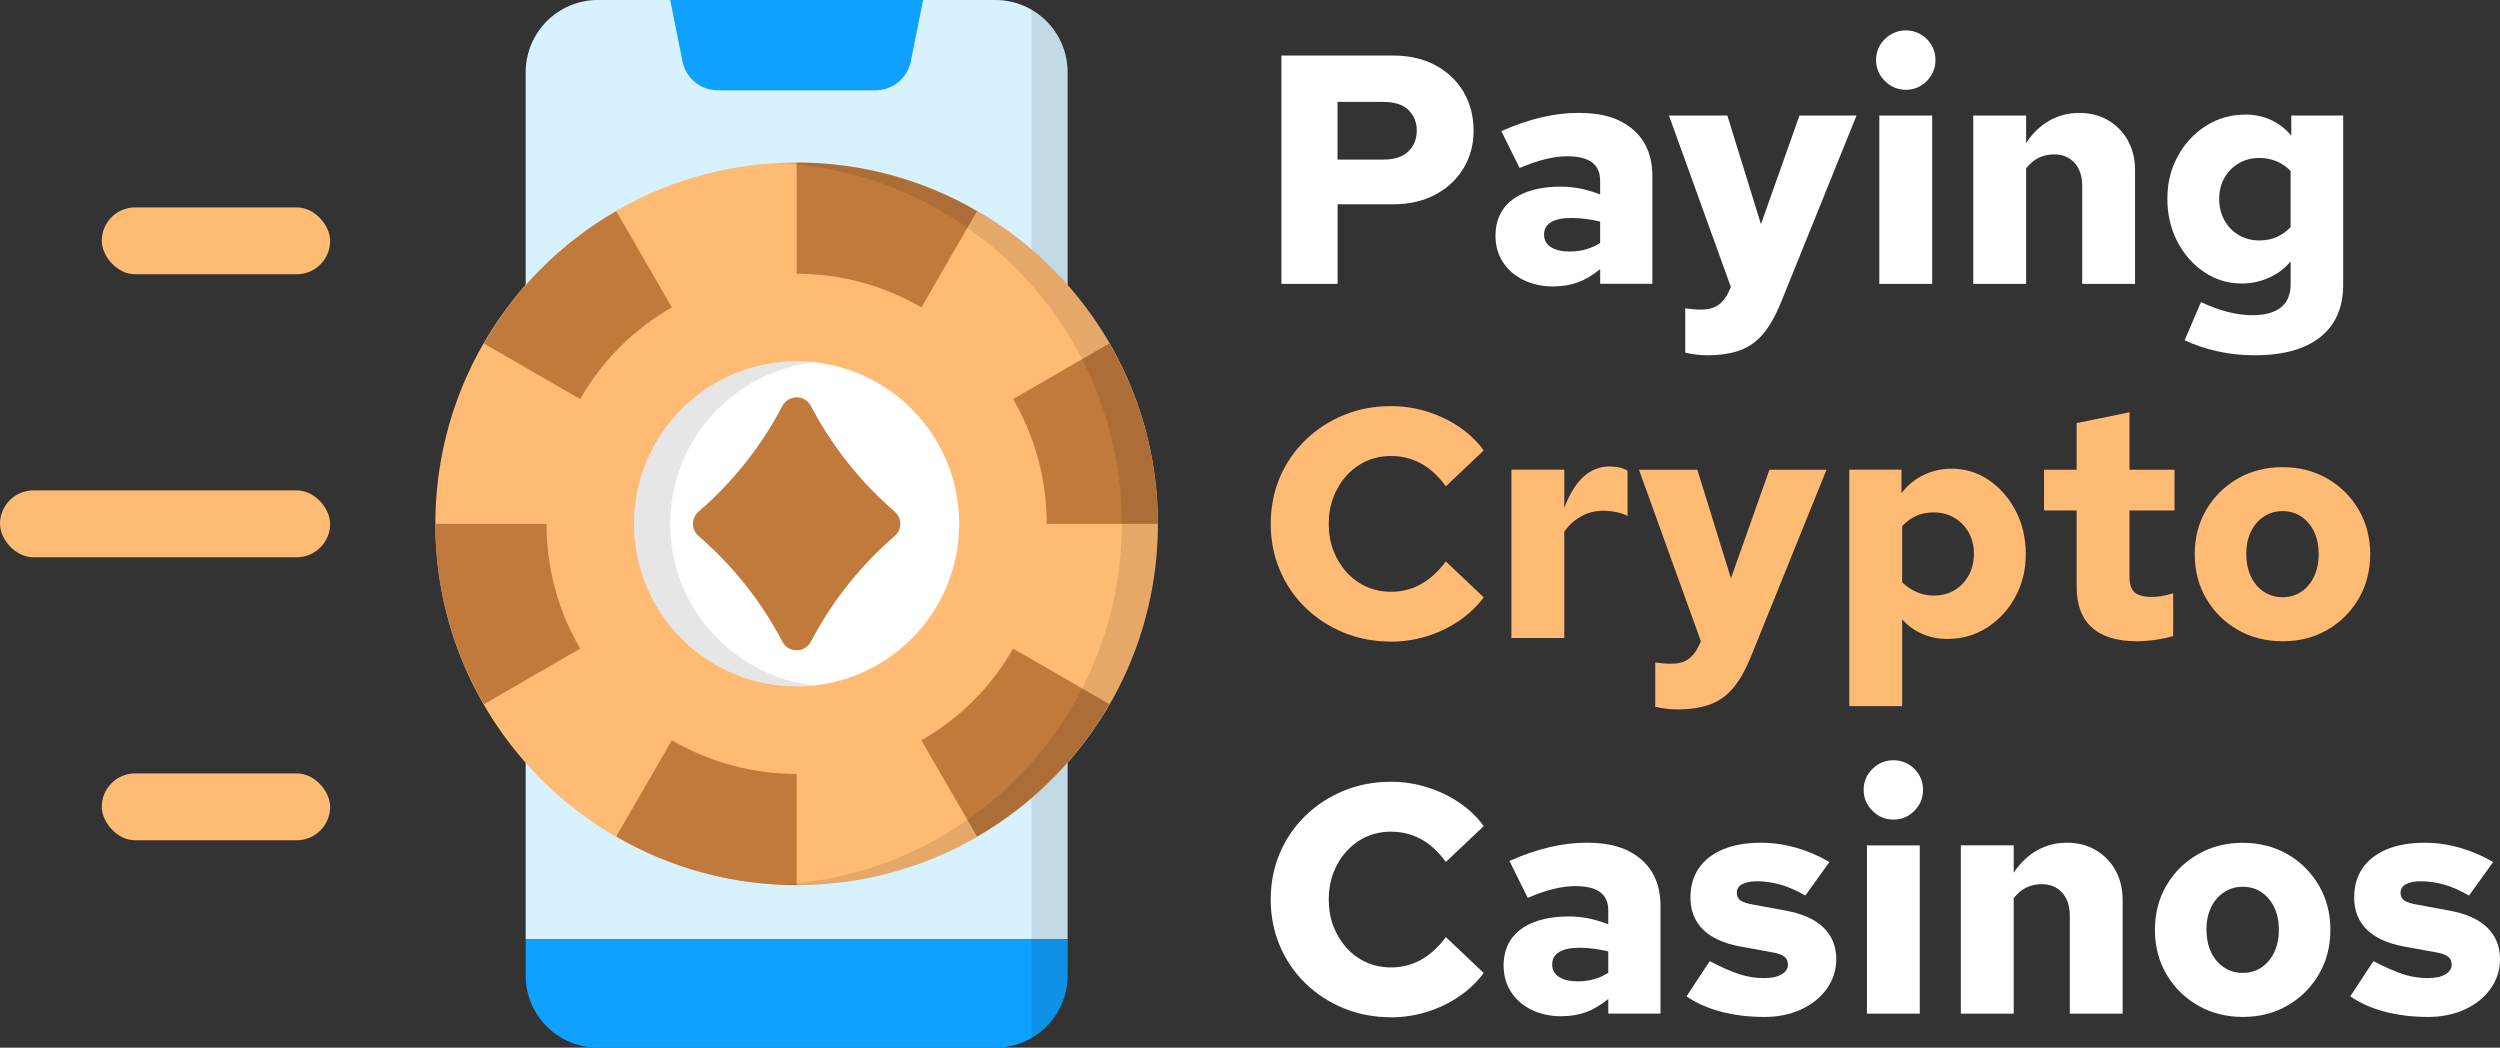 <?xml version="1.0" encoding="UTF-8"?>
<svg id="Layer_2" data-name="Layer 2" xmlns="http://www.w3.org/2000/svg" viewBox="0 0 870.39 364.75">
  <rect x="0" y="0" width="870.39" height="364.75" fill="#333333" stroke="none"/>
  <defs>
    <style>
      .cls-1 {
        fill: #bf7a3c;
      }

      .cls-1, .cls-2, .cls-3, .cls-4, .cls-5, .cls-6 {
        stroke-width: 0px;
      }

      .cls-2 {
        fill: #0fa1ff;
      }

      .cls-3 {
        fill: #fff;
      }

      .cls-4 {
        fill: #d7f1ff;
      }

      .cls-5 {
        fill: #ffba73;
      }

      .cls-6 {
        isolation: isolate;
        opacity: .1;
      }
    </style>
  </defs>
  <g id="Layer_1-2" data-name="Layer 1">
    <g>
      <g>
        <path class="cls-3" d="m446.15,98.83V19.34h38.84c5.68,0,10.62,1.14,14.82,3.41,4.2,2.27,7.46,5.38,9.77,9.31,2.31,3.94,3.46,8.44,3.46,13.51,0,4.77-1.16,9.08-3.46,12.94-2.31,3.86-5.56,6.93-9.77,9.2-4.2,2.27-9.14,3.41-14.82,3.41h-19.3v27.71h-19.53Zm19.53-43.26h15.78c4.01,0,6.98-.97,8.91-2.9,1.93-1.93,2.89-4.33,2.89-7.21s-.97-5.26-2.89-7.15c-1.93-1.89-4.87-2.84-8.8-2.84h-15.9v20.1Z"/>
        <path class="cls-3" d="m540.86,99.73c-3.94,0-7.44-.76-10.5-2.27-3.07-1.51-5.45-3.59-7.15-6.25-1.7-2.65-2.55-5.72-2.55-9.2s.91-6.72,2.72-9.25c1.82-2.54,4.43-4.47,7.84-5.79,3.41-1.32,7.49-1.99,12.26-1.99,2.12,0,4.28.21,6.47.62,2.2.42,4.58,1.12,7.15,2.1v-4.77c0-2.88-.95-5.01-2.84-6.42-1.89-1.4-4.81-2.1-8.74-2.1-2.2,0-4.64.32-7.32.96-2.69.64-5.74,1.69-9.14,3.12l-6.36-12.83c9.46-4.24,18.43-6.36,26.91-6.36s14.4,1.93,18.91,5.79c4.5,3.86,6.76,9.27,6.76,16.24v37.47h-18.17v-5.11c-2.57,2.12-5.15,3.65-7.72,4.6-2.57.95-5.41,1.42-8.52,1.42Zm-3.29-18.06c0,1.89.8,3.35,2.38,4.37,1.59,1.02,3.78,1.53,6.59,1.53,1.97,0,3.82-.24,5.56-.74,1.74-.49,3.41-1.23,5-2.21v-7.49c-1.67-.38-3.33-.68-5-.91-1.67-.23-3.37-.34-5.11-.34-3.03,0-5.36.49-6.98,1.48-1.63.99-2.44,2.42-2.44,4.32Z"/>
        <path class="cls-3" d="m594.34,123.69c-2.42,0-4.96-.3-7.61-.91v-15.44c.68.07,1.49.17,2.44.28.95.11,1.95.17,3.01.17,2.5,0,4.49-.51,5.96-1.53s2.67-2.48,3.58-4.37l.91-1.93-21.57-59.73h20.33l11.7,37.81,13.4-37.81h19.87l-26.35,65.18c-1.82,4.47-3.84,8.04-6.07,10.73-2.23,2.69-4.92,4.62-8.06,5.79-3.14,1.17-6.98,1.76-11.53,1.76Z"/>
        <path class="cls-3" d="m663.5,31.26c-2.8,0-5.22-1.02-7.27-3.07-2.04-2.04-3.07-4.47-3.07-7.27s1.02-5.32,3.07-7.32c2.04-2,4.47-3.01,7.27-3.01s5.32,1,7.33,3.01c2,2.01,3.01,4.45,3.01,7.32s-1.01,5.22-3.01,7.27c-2.01,2.04-4.45,3.07-7.33,3.07Zm-9.2,67.57v-58.6h18.4v58.6h-18.4Z"/>
        <path class="cls-3" d="m687,98.83v-58.6h18.4v9.54c2.27-3.41,4.98-6,8.12-7.78,3.14-1.78,6.6-2.67,10.39-2.67s7.14.85,10.05,2.56c2.91,1.7,5.2,4.05,6.87,7.04,1.66,2.99,2.5,6.46,2.5,10.39v39.52h-18.4v-34.18c0-3.33-.89-5.98-2.67-7.95-1.78-1.97-4.14-2.95-7.1-2.95-1.97,0-3.77.4-5.39,1.19-1.63.8-3.08,2.03-4.37,3.69v40.2h-18.4Z"/>
        <path class="cls-3" d="m784.89,123.69c-4.39,0-8.65-.45-12.77-1.36-4.13-.91-7.97-2.2-11.53-3.86l5.68-13.29c3.25,1.51,6.36,2.65,9.31,3.41,2.95.76,5.83,1.14,8.63,1.14,4.39,0,7.7-.91,9.94-2.73,2.23-1.82,3.35-4.51,3.35-8.06v-7.95c-1.89,2.35-4.35,4.22-7.38,5.62-3.03,1.4-6.25,2.1-9.65,2.1-4.77,0-9.12-1.32-13.06-3.97-3.94-2.65-7.06-6.21-9.37-10.67-2.31-4.47-3.46-9.43-3.46-14.88s1.21-10.39,3.63-14.82c2.42-4.43,5.7-7.95,9.82-10.56,4.12-2.61,8.72-3.92,13.8-3.92,3.1,0,6.04.62,8.8,1.87,2.76,1.25,5.13,3.09,7.1,5.51v-7.04h18.06v58.94c0,7.87-2.65,13.93-7.95,18.17-5.3,4.24-12.95,6.36-22.94,6.36Zm1.7-39.97c2.2,0,4.2-.4,6.02-1.19,1.82-.8,3.44-1.95,4.88-3.46v-19.53c-1.44-1.51-3.08-2.65-4.94-3.41-1.86-.76-3.84-1.14-5.96-1.14-2.65,0-5.04.62-7.15,1.87-2.12,1.25-3.79,2.93-5,5.05-1.21,2.12-1.82,4.58-1.82,7.38s.61,5.19,1.82,7.38c1.21,2.2,2.88,3.92,5,5.17,2.12,1.25,4.5,1.87,7.15,1.87Z"/>
      </g>
      <g>
        <path class="cls-5" d="m484.31,223.37c-5.91,0-11.39-1.04-16.47-3.12-5.07-2.08-9.52-4.98-13.34-8.69-3.82-3.71-6.8-8.06-8.91-13.06-2.12-5-3.18-10.37-3.18-16.12s1.06-11.22,3.18-16.18c2.12-4.96,5.09-9.29,8.91-13,3.82-3.71,8.27-6.6,13.34-8.69,5.07-2.08,10.56-3.12,16.47-3.12,4.24,0,8.38.62,12.43,1.87,4.05,1.25,7.8,3.03,11.24,5.34,3.44,2.31,6.3,5.05,8.57,8.23l-13.17,12.49c-2.57-3.56-5.45-6.21-8.63-7.95-3.18-1.74-6.66-2.61-10.45-2.61-3.1,0-5.96.59-8.57,1.76-2.61,1.17-4.9,2.84-6.87,5-1.97,2.16-3.5,4.66-4.6,7.5-1.1,2.84-1.65,5.96-1.65,9.37s.55,6.53,1.65,9.37c1.1,2.84,2.63,5.34,4.6,7.5,1.97,2.16,4.26,3.82,6.87,5,2.61,1.17,5.47,1.76,8.57,1.76,3.78,0,7.27-.89,10.45-2.67,3.18-1.78,6.06-4.41,8.63-7.89l13.17,12.49c-2.27,3.11-5.13,5.83-8.57,8.18-3.45,2.35-7.19,4.14-11.24,5.39-4.05,1.25-8.2,1.87-12.43,1.87Z"/>
        <path class="cls-5" d="m526.21,222.12v-58.6h18.4v13.29c1.89-4.92,4.14-8.55,6.76-10.9,2.61-2.35,5.66-3.52,9.14-3.52,1.29.08,2.35.19,3.18.34.83.15,1.82.53,2.95,1.13v15.78c-1.14-.61-2.46-1.06-3.97-1.36-1.52-.3-3.07-.45-4.66-.45-2.73,0-5.26.66-7.61,1.99-2.35,1.33-4.28,3.09-5.79,5.28v37.02h-18.4Z"/>
        <path class="cls-5" d="m583.89,246.99c-2.42,0-4.96-.3-7.61-.91v-15.44c.68.07,1.49.17,2.44.28.95.11,1.95.17,3.01.17,2.5,0,4.49-.51,5.96-1.53s2.67-2.48,3.58-4.37l.91-1.93-21.57-59.73h20.33l11.7,37.81,13.4-37.81h19.87l-26.35,65.18c-1.82,4.47-3.84,8.04-6.07,10.73-2.23,2.69-4.92,4.62-8.06,5.79-3.14,1.17-6.98,1.76-11.53,1.76Z"/>
        <path class="cls-5" d="m643.85,245.85v-82.33h18.17v8.18c1.97-2.65,4.49-4.73,7.55-6.25,3.07-1.51,6.34-2.27,9.82-2.27,4.84,0,9.22,1.34,13.12,4.03,3.9,2.69,7,6.26,9.31,10.73,2.31,4.47,3.46,9.46,3.46,14.99s-1.21,10.41-3.63,14.88c-2.42,4.47-5.7,8.02-9.82,10.67-4.13,2.65-8.73,3.97-13.8,3.97-3.18,0-6.11-.59-8.8-1.76-2.69-1.17-5.02-2.86-6.98-5.05v30.21h-18.4Zm29.41-38.5c2.73,0,5.13-.62,7.21-1.87,2.08-1.25,3.73-2.97,4.94-5.17,1.21-2.19,1.82-4.69,1.82-7.49s-.61-5.28-1.82-7.44c-1.21-2.16-2.88-3.86-5-5.11-2.12-1.25-4.51-1.87-7.15-1.87-2.27,0-4.3.4-6.08,1.19-1.78.79-3.43,1.99-4.94,3.58v19.53c1.44,1.44,3.1,2.57,5,3.41,1.89.83,3.9,1.25,6.02,1.25Z"/>
        <path class="cls-5" d="m744.01,223.26c-6.89,0-12.11-1.59-15.67-4.77-3.56-3.18-5.34-7.87-5.34-14.08v-26.69h-11.36v-14.19h11.36v-16.24l18.4-3.75v19.99h15.67v14.19h-15.67v23.05c0,2.57.59,4.39,1.76,5.45,1.17,1.06,3.16,1.59,5.96,1.59,1.06,0,2.12-.07,3.18-.23,1.06-.15,2.5-.49,4.31-1.02v14.88c-1.67.53-3.71.97-6.13,1.31-2.42.34-4.58.51-6.47.51Z"/>
        <path class="cls-5" d="m794.77,223.26c-5.83,0-11.05-1.32-15.67-3.97-4.62-2.65-8.27-6.26-10.96-10.84-2.69-4.58-4.03-9.75-4.03-15.5s1.34-10.92,4.03-15.5c2.69-4.58,6.34-8.19,10.96-10.84,4.62-2.65,9.8-3.97,15.56-3.97s11.03,1.33,15.61,3.97c4.58,2.65,8.21,6.26,10.9,10.84,2.69,4.58,4.03,9.75,4.03,15.5s-1.34,10.92-4.03,15.5c-2.69,4.58-6.32,8.2-10.9,10.84-4.58,2.65-9.75,3.97-15.5,3.97Zm-.11-15.33c2.5,0,4.69-.64,6.59-1.93,1.89-1.29,3.37-3.07,4.43-5.34,1.06-2.27,1.59-4.84,1.59-7.72s-.53-5.54-1.59-7.78c-1.06-2.23-2.54-3.99-4.43-5.28-1.89-1.29-4.09-1.93-6.59-1.93s-4.6.64-6.53,1.93c-1.93,1.29-3.43,3.05-4.49,5.28-1.06,2.23-1.59,4.79-1.59,7.67s.53,5.56,1.59,7.83c1.06,2.27,2.56,4.05,4.49,5.34,1.93,1.29,4.11,1.93,6.53,1.93Z"/>
      </g>
      <g>
        <path class="cls-3" d="m484.31,354.16c-5.91,0-11.39-1.04-16.47-3.12-5.07-2.08-9.52-4.98-13.34-8.69-3.82-3.71-6.8-8.06-8.91-13.06-2.12-5-3.18-10.37-3.18-16.12s1.06-11.22,3.18-16.18c2.12-4.96,5.09-9.29,8.91-13,3.82-3.71,8.27-6.6,13.34-8.69,5.07-2.08,10.56-3.12,16.47-3.12,4.24,0,8.38.62,12.43,1.87,4.05,1.25,7.8,3.03,11.24,5.34,3.44,2.31,6.3,5.05,8.57,8.23l-13.17,12.49c-2.57-3.56-5.45-6.21-8.63-7.95-3.18-1.74-6.66-2.61-10.45-2.61-3.1,0-5.96.59-8.57,1.76-2.61,1.17-4.9,2.84-6.87,5-1.97,2.16-3.5,4.66-4.6,7.5-1.1,2.84-1.65,5.96-1.65,9.37s.55,6.53,1.65,9.37c1.1,2.84,2.63,5.34,4.6,7.5,1.97,2.16,4.26,3.82,6.87,5,2.61,1.17,5.47,1.76,8.57,1.76,3.78,0,7.27-.89,10.45-2.67,3.18-1.78,6.06-4.41,8.63-7.89l13.17,12.49c-2.27,3.11-5.13,5.83-8.57,8.18-3.45,2.35-7.19,4.14-11.24,5.39-4.05,1.25-8.2,1.87-12.43,1.87Z"/>
        <path class="cls-3" d="m543.69,353.82c-3.94,0-7.44-.76-10.5-2.27-3.07-1.51-5.45-3.59-7.15-6.25-1.7-2.65-2.55-5.72-2.55-9.2s.91-6.72,2.72-9.25c1.82-2.54,4.43-4.47,7.84-5.79,3.41-1.32,7.49-1.99,12.26-1.99,2.12,0,4.28.21,6.47.62,2.2.42,4.58,1.12,7.15,2.1v-4.77c0-2.88-.95-5.01-2.84-6.42-1.89-1.4-4.81-2.1-8.74-2.1-2.2,0-4.64.32-7.32.96-2.69.64-5.74,1.69-9.14,3.12l-6.36-12.83c9.46-4.24,18.43-6.36,26.91-6.36s14.4,1.93,18.91,5.79c4.5,3.86,6.76,9.27,6.76,16.24v37.47h-18.17v-5.11c-2.57,2.12-5.15,3.65-7.72,4.6-2.57.95-5.41,1.42-8.52,1.42Zm-3.29-18.06c0,1.89.8,3.35,2.38,4.37,1.59,1.02,3.78,1.53,6.59,1.53,1.97,0,3.82-.24,5.56-.74,1.74-.49,3.41-1.23,5-2.21v-7.49c-1.67-.38-3.33-.68-5-.91-1.67-.23-3.37-.34-5.11-.34-3.03,0-5.36.49-6.98,1.48-1.63.99-2.44,2.42-2.44,4.32Z"/>
        <path class="cls-3" d="m614.1,354.05c-5.3,0-10.26-.61-14.88-1.82-4.62-1.21-8.63-2.99-12.04-5.34l8.06-12.26c4.24,2.2,7.74,3.73,10.5,4.6,2.76.87,5.55,1.31,8.35,1.31,2.65,0,4.71-.43,6.19-1.31,1.48-.87,2.21-2.02,2.21-3.46,0-1.14-.44-2.04-1.31-2.73-.87-.68-2.25-1.17-4.14-1.48l-11.24-2.04c-5.68-1.06-9.98-3.03-12.89-5.9-2.91-2.88-4.37-6.59-4.37-11.13,0-4.01.98-7.44,2.95-10.28,1.97-2.84,4.79-5.01,8.46-6.53,3.67-1.51,8.04-2.27,13.12-2.27,4.09,0,8.14.57,12.15,1.7,4.01,1.14,7.91,2.8,11.7,5l-8.4,11.7c-2.95-1.74-5.81-3.01-8.57-3.8-2.76-.8-5.51-1.19-8.23-1.19-2.2,0-3.92.34-5.17,1.02-1.25.68-1.87,1.67-1.87,2.95,0,1.21.43,2.12,1.31,2.73.87.61,2.44,1.1,4.71,1.48l11.01,2.04c5.83,1.06,10.22,3.03,13.17,5.91,2.95,2.88,4.43,6.55,4.43,11.01,0,3.79-1.1,7.21-3.29,10.28-2.2,3.07-5.19,5.47-8.97,7.21-3.79,1.74-8.1,2.61-12.94,2.61Z"/>
        <path class="cls-3" d="m659.18,285.35c-2.8,0-5.22-1.02-7.27-3.07-2.04-2.04-3.07-4.47-3.07-7.27s1.02-5.32,3.07-7.32c2.04-2,4.47-3.01,7.27-3.01s5.32,1,7.33,3.01c2,2.01,3.01,4.45,3.01,7.32s-1.01,5.22-3.01,7.27c-2.01,2.04-4.45,3.07-7.33,3.07Zm-9.2,67.57v-58.6h18.4v58.6h-18.4Z"/>
        <path class="cls-3" d="m682.68,352.91v-58.6h18.4v9.54c2.27-3.41,4.98-6,8.12-7.78,3.14-1.78,6.6-2.67,10.39-2.67s7.14.85,10.05,2.56c2.91,1.7,5.2,4.05,6.87,7.04,1.66,2.99,2.5,6.46,2.5,10.39v39.52h-18.4v-34.18c0-3.33-.89-5.98-2.67-7.95-1.78-1.97-4.14-2.95-7.1-2.95-1.97,0-3.77.4-5.39,1.19-1.63.8-3.08,2.03-4.37,3.69v40.2h-18.4Z"/>
        <path class="cls-3" d="m780.91,354.05c-5.83,0-11.05-1.32-15.67-3.97-4.62-2.65-8.27-6.26-10.96-10.84-2.69-4.58-4.03-9.75-4.03-15.5s1.34-10.92,4.03-15.5c2.69-4.58,6.34-8.19,10.96-10.84,4.62-2.65,9.8-3.97,15.56-3.97s11.03,1.33,15.61,3.97c4.58,2.65,8.21,6.26,10.9,10.84,2.69,4.58,4.03,9.75,4.03,15.5s-1.34,10.92-4.03,15.5c-2.69,4.58-6.32,8.2-10.9,10.84-4.58,2.65-9.75,3.97-15.5,3.97Zm-.11-15.33c2.5,0,4.69-.64,6.59-1.93,1.89-1.29,3.37-3.07,4.43-5.34,1.06-2.27,1.59-4.84,1.59-7.72s-.53-5.54-1.59-7.78c-1.06-2.23-2.54-3.99-4.43-5.28-1.89-1.29-4.09-1.93-6.59-1.93s-4.6.64-6.53,1.93c-1.93,1.29-3.43,3.05-4.49,5.28-1.06,2.23-1.59,4.79-1.59,7.67s.53,5.56,1.59,7.83c1.06,2.27,2.56,4.05,4.49,5.34,1.93,1.29,4.11,1.93,6.53,1.93Z"/>
        <path class="cls-3" d="m845.18,354.05c-5.3,0-10.26-.61-14.88-1.82-4.62-1.21-8.63-2.99-12.04-5.34l8.06-12.26c4.24,2.2,7.74,3.73,10.5,4.6,2.76.87,5.55,1.31,8.35,1.31,2.65,0,4.71-.43,6.19-1.31,1.48-.87,2.21-2.02,2.21-3.46,0-1.14-.44-2.04-1.31-2.73-.87-.68-2.25-1.17-4.14-1.48l-11.24-2.04c-5.68-1.06-9.98-3.03-12.89-5.9-2.91-2.88-4.37-6.59-4.37-11.13,0-4.01.98-7.44,2.95-10.28,1.97-2.84,4.79-5.01,8.46-6.53,3.67-1.51,8.04-2.27,13.12-2.27,4.09,0,8.14.57,12.15,1.7,4.01,1.14,7.91,2.8,11.7,5l-8.4,11.7c-2.95-1.74-5.81-3.01-8.57-3.8-2.76-.8-5.51-1.19-8.23-1.19-2.2,0-3.92.34-5.17,1.02-1.25.68-1.87,1.67-1.87,2.95,0,1.21.43,2.12,1.31,2.73.87.61,2.44,1.1,4.71,1.48l11.01,2.04c5.83,1.06,10.22,3.03,13.17,5.91,2.95,2.88,4.43,6.55,4.43,11.01,0,3.79-1.1,7.21-3.29,10.28-2.2,3.07-5.19,5.47-8.97,7.21-3.79,1.74-8.1,2.61-12.94,2.61Z"/>
      </g>
    </g>
    <g>
      <g id="Layer_1-3" data-name="Layer 1">
        <path class="cls-4" d="m371.69,25.16v301.87h-188.67V25.16C183.02,11.27,194.27,0,208.16,0c0,0,0,0,.01,0h138.36c13.89,0,25.15,11.25,25.16,25.14h0Z"/>
        <path class="cls-2" d="m321.38,0l-4.27,21.33c-1.18,5.88-6.34,10.11-12.34,10.11h-54.84c-6,0-11.16-4.23-12.33-10.11L233.33,0h88.04Z"/>
        <path class="cls-2" d="m183.02,339.6v-12.58h188.67v12.58c0,13.89-11.25,25.15-25.14,25.16h-138.37c-13.89,0-25.15-11.25-25.16-25.14h0Z"/>
        <path class="cls-6" d="m371.69,25.16v314.44c.02,8.98-4.78,17.29-12.58,21.76V3.4c7.79,4.47,12.59,12.77,12.58,21.76Z"/>
        <circle class="cls-5" cx="277.35" cy="182.38" r="125.78"/>
        <g>
          <circle class="cls-3" cx="277.35" cy="182.38" r="56.6"/>
          <path class="cls-1" d="m403.13,182.38h-38.7c.02-15.26-4.02-30.25-11.71-43.44l33.48-19.35c11.11,19.06,16.95,40.73,16.93,62.79Z"/>
          <path class="cls-1" d="m340.15,73.53l-19.35,33.48c-13.19-7.68-28.18-11.72-43.44-11.71v-38.7c22.06-.02,43.73,5.82,62.79,16.93Z"/>
          <path class="cls-1" d="m277.35,269.45v38.7c-22.06.02-43.73-5.82-62.79-16.93l19.35-33.48c13.19,7.68,28.18,11.72,43.44,11.71Z"/>
          <path class="cls-1" d="m386.2,245.17c-11.02,19.15-26.91,35.03-46.05,46.05l-19.35-33.48c13.31-7.6,24.33-18.62,31.93-31.93l33.48,19.35Z"/>
          <path class="cls-1" d="m233.91,107.01c-13.31,7.6-24.33,18.62-31.93,31.93l-33.48-19.35c11.02-19.15,26.91-35.03,46.05-46.05l19.35,33.48Z"/>
          <path class="cls-1" d="m201.98,225.82l-33.48,19.35c-11.11-19.06-16.95-40.73-16.93-62.79h38.7c-.02,15.26,4.02,30.25,11.71,43.44Z"/>
        </g>
        <path class="cls-6" d="m403.13,182.38c.02,69.45-56.26,125.76-125.71,125.78h-.07c-2.08,0-4.09-.06-6.1-.19,69.36-3.57,122.7-62.7,119.13-132.06-3.31-64.27-54.61-115.68-118.88-119.12,1.95-.13,3.9-.19,5.85-.19,69.45-.02,125.76,56.26,125.78,125.71v.07Z"/>
        <path class="cls-6" d="m283.33,238.6c-1.98.25-3.98.38-5.97.38-31.26,0-56.6-25.34-56.6-56.6s25.34-56.6,56.6-56.6c2.08,0,4.16.12,6.23.38-31.06,3.51-53.39,31.53-49.89,62.59,2.95,26.13,23.52,46.79,49.64,49.86Z"/>
        <path class="cls-1" d="m282.3,223.43c-1.45,2.73-4.85,3.77-7.58,2.31-.98-.52-1.79-1.33-2.31-2.31-7.33-14-17.24-26.49-29.21-36.82-2.34-2.01-2.61-5.53-.61-7.87.19-.22.39-.42.61-.61,11.97-10.32,21.88-22.81,29.21-36.82,1.45-2.73,4.85-3.77,7.58-2.31.98.52,1.79,1.33,2.31,2.31,7.33,14,17.24,26.49,29.21,36.82,2.34,2.01,2.61,5.53.61,7.87-.19.22-.39.42-.61.61-11.97,10.32-21.88,22.81-29.21,36.82Z"/>
      </g>
      <g>
        <rect class="cls-5" x="35.43" y="72.2" width="79.51" height="23.29" rx="11.65" ry="11.65"/>
        <rect class="cls-5" x="35.43" y="269.26" width="79.51" height="23.29" rx="11.65" ry="11.65"/>
        <rect class="cls-5" x="0" y="170.73" width="114.94" height="23.29" rx="11.65" ry="11.65"/>
      </g>
    </g>
  </g>
</svg>